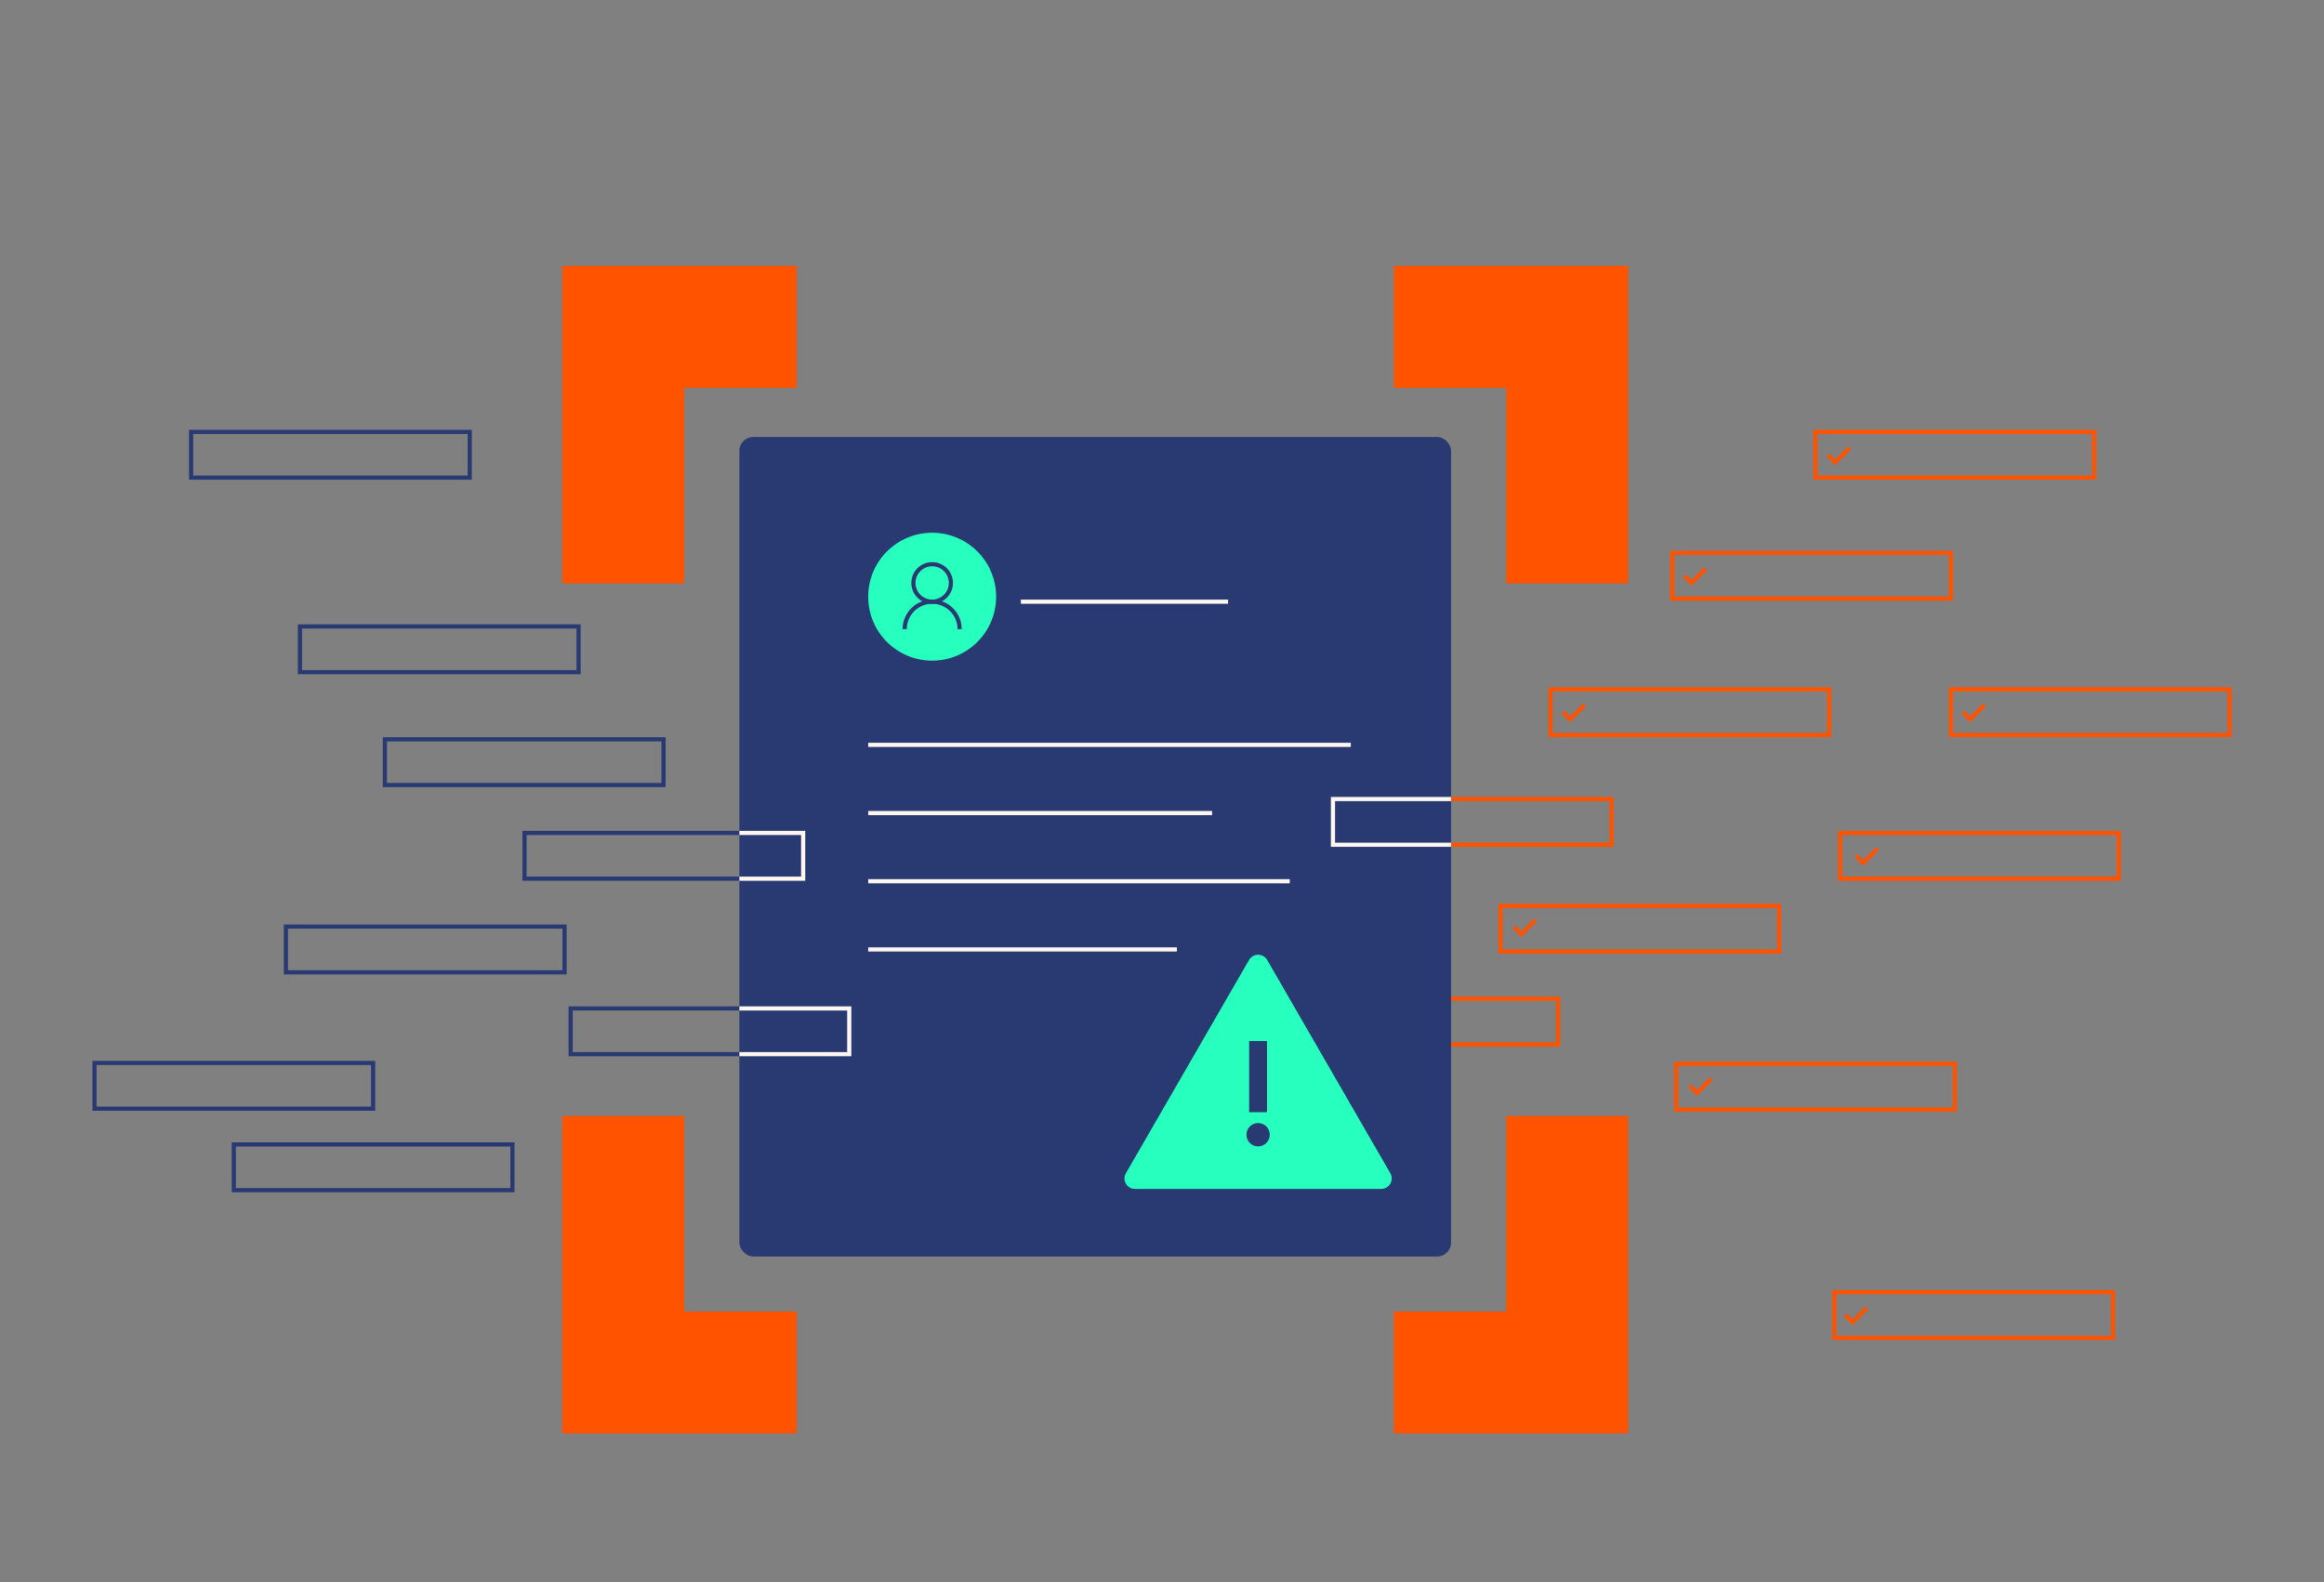 <svg xmlns="http://www.w3.org/2000/svg" viewBox="0 0 838.14 570.67"><rect x="0" y="0" width="838.14" height="570.67" fill="#808080" stroke="none"/><defs><style>.f,.g,.h,.i{fill:none;}.g{stroke:#fff7f0;}.g,.h,.i{stroke-miterlimit:10;stroke-width:1.5px;}.h{stroke:#ff5300;}.i{stroke:#293972;}.j{fill:#ff5300;}.k{fill:#27ffbe;}.l{fill:#293972;}</style></defs><g id="a"/><g id="b"><g id="c"><g id="d"><rect class="h" x="480.73" y="288.2" width="100.49" height="16.49" transform="translate(1061.95 592.88) rotate(180)"/><rect class="h" x="461.44" y="360.24" width="100.49" height="16.49" transform="translate(1023.36 736.96) rotate(180)"/><rect class="l" x="266.65" y="157.62" width="256.67" height="295.58" rx="5" ry="5"/><line class="g" x1="368.17" y1="217.02" x2="442.9" y2="217.02"/><g><line class="g" x1="313.11" y1="268.66" x2="487.17" y2="268.66"/><line class="g" x1="313.11" y1="293.26" x2="437.14" y2="293.26"/><line class="g" x1="313.11" y1="317.85" x2="465.14" y2="317.85"/><line class="g" x1="313.11" y1="342.45" x2="424.45" y2="342.45"/></g><circle class="k" cx="336.18" cy="215.22" r="23.07"/><g><circle class="i" cx="336.18" cy="210.26" r="6.76"/><path class="i" d="M326.27,226.93c0-5.47,4.44-9.91,9.91-9.91s9.91,4.44,9.91,9.91"/></g><rect class="i" x="108.17" y="225.95" width="100.49" height="16.49"/><rect class="i" x="34.08" y="383.39" width="100.49" height="16.49"/><rect class="i" x="138.81" y="266.66" width="100.49" height="16.49"/><rect class="i" x="189.17" y="300.43" width="100.49" height="16.49"/><rect class="h" x="703.58" y="248.61" width="100.49" height="16.49"/><rect class="i" x="205.8" y="363.73" width="100.49" height="16.49"/><rect class="h" x="661.56" y="466.05" width="100.49" height="16.49"/><rect class="i" x="84.32" y="412.78" width="100.49" height="16.49"/><rect class="i" x="103.11" y="334.21" width="100.49" height="16.49"/><rect class="h" x="604.51" y="383.71" width="100.49" height="16.49" transform="translate(1309.51 783.91) rotate(180)"/><rect class="h" x="663.66" y="300.43" width="100.49" height="16.49" transform="translate(1427.8 617.36) rotate(180)"/><rect class="h" x="603.09" y="199.43" width="100.49" height="16.49" transform="translate(1306.67 415.35) rotate(180)"/><rect class="h" x="654.75" y="155.78" width="100.49" height="16.49" transform="translate(1409.99 328.05) rotate(180)"/><rect class="h" x="559.21" y="248.61" width="100.49" height="16.49" transform="translate(1218.9 513.72) rotate(180)"/><rect class="i" x="68.92" y="155.78" width="100.49" height="16.49"/><g><polygon class="j" points="287.3 517.03 202.78 517.03 202.78 402.5 246.78 402.5 246.78 473.03 287.3 473.03 287.3 517.03"/><polygon class="j" points="587.21 517.03 502.68 517.03 502.68 473.03 543.21 473.03 543.21 402.5 587.21 402.5 587.21 517.03"/></g><g><polygon class="j" points="587.21 210.42 543.21 210.42 543.21 139.9 502.68 139.9 502.68 95.9 587.21 95.9 587.21 210.42"/><polygon class="j" points="246.78 210.42 202.78 210.42 202.78 95.9 287.3 95.9 287.3 139.9 246.78 139.9 246.78 210.42"/></g><g><path class="k" d="M450.46,346.25l-44.41,76.92c-1.45,2.51,.36,5.66,3.27,5.66h88.82c2.9,0,4.72-3.14,3.27-5.66l-44.41-76.92c-1.45-2.51-5.08-2.51-6.53,0Z"/><g><rect class="l" x="450.5" y="375.48" width="6.45" height="25.67"/><circle class="l" cx="453.73" cy="409.28" r="4.21"/></g></g><polyline class="h" points="546.04 334.39 548.61 336.97 553.76 331.82"/><rect class="h" x="541.16" y="326.72" width="100.49" height="16.49" transform="translate(1182.8 669.93) rotate(180)"/><polyline class="h" points="669.39 308.68 671.96 311.25 677.11 306.11"/><polyline class="h" points="707.94 256.86 710.51 259.43 715.66 254.29"/><polyline class="h" points="563.7 256.86 566.28 259.43 571.42 254.29"/><polyline class="h" points="609.45 391.64 612.02 394.21 617.17 389.07"/><polyline class="h" points="659.3 164.16 661.87 166.73 667.02 161.58"/><polyline class="h" points="607.45 207.67 610.02 210.25 615.17 205.1"/><polyline class="h" points="665.53 474.29 668.1 476.87 673.25 471.72"/><polyline class="g" points="266.65 316.93 289.66 316.93 289.66 300.43 266.65 300.43"/><polyline class="g" points="266.65 380.22 306.28 380.22 306.28 363.73 266.65 363.73"/><polyline class="g" points="523.33 288.2 480.73 288.2 480.73 304.69 523.33 304.69"/></g></g><g id="e"><rect class="f" width="838.14" height="570.67"/></g></g></svg>